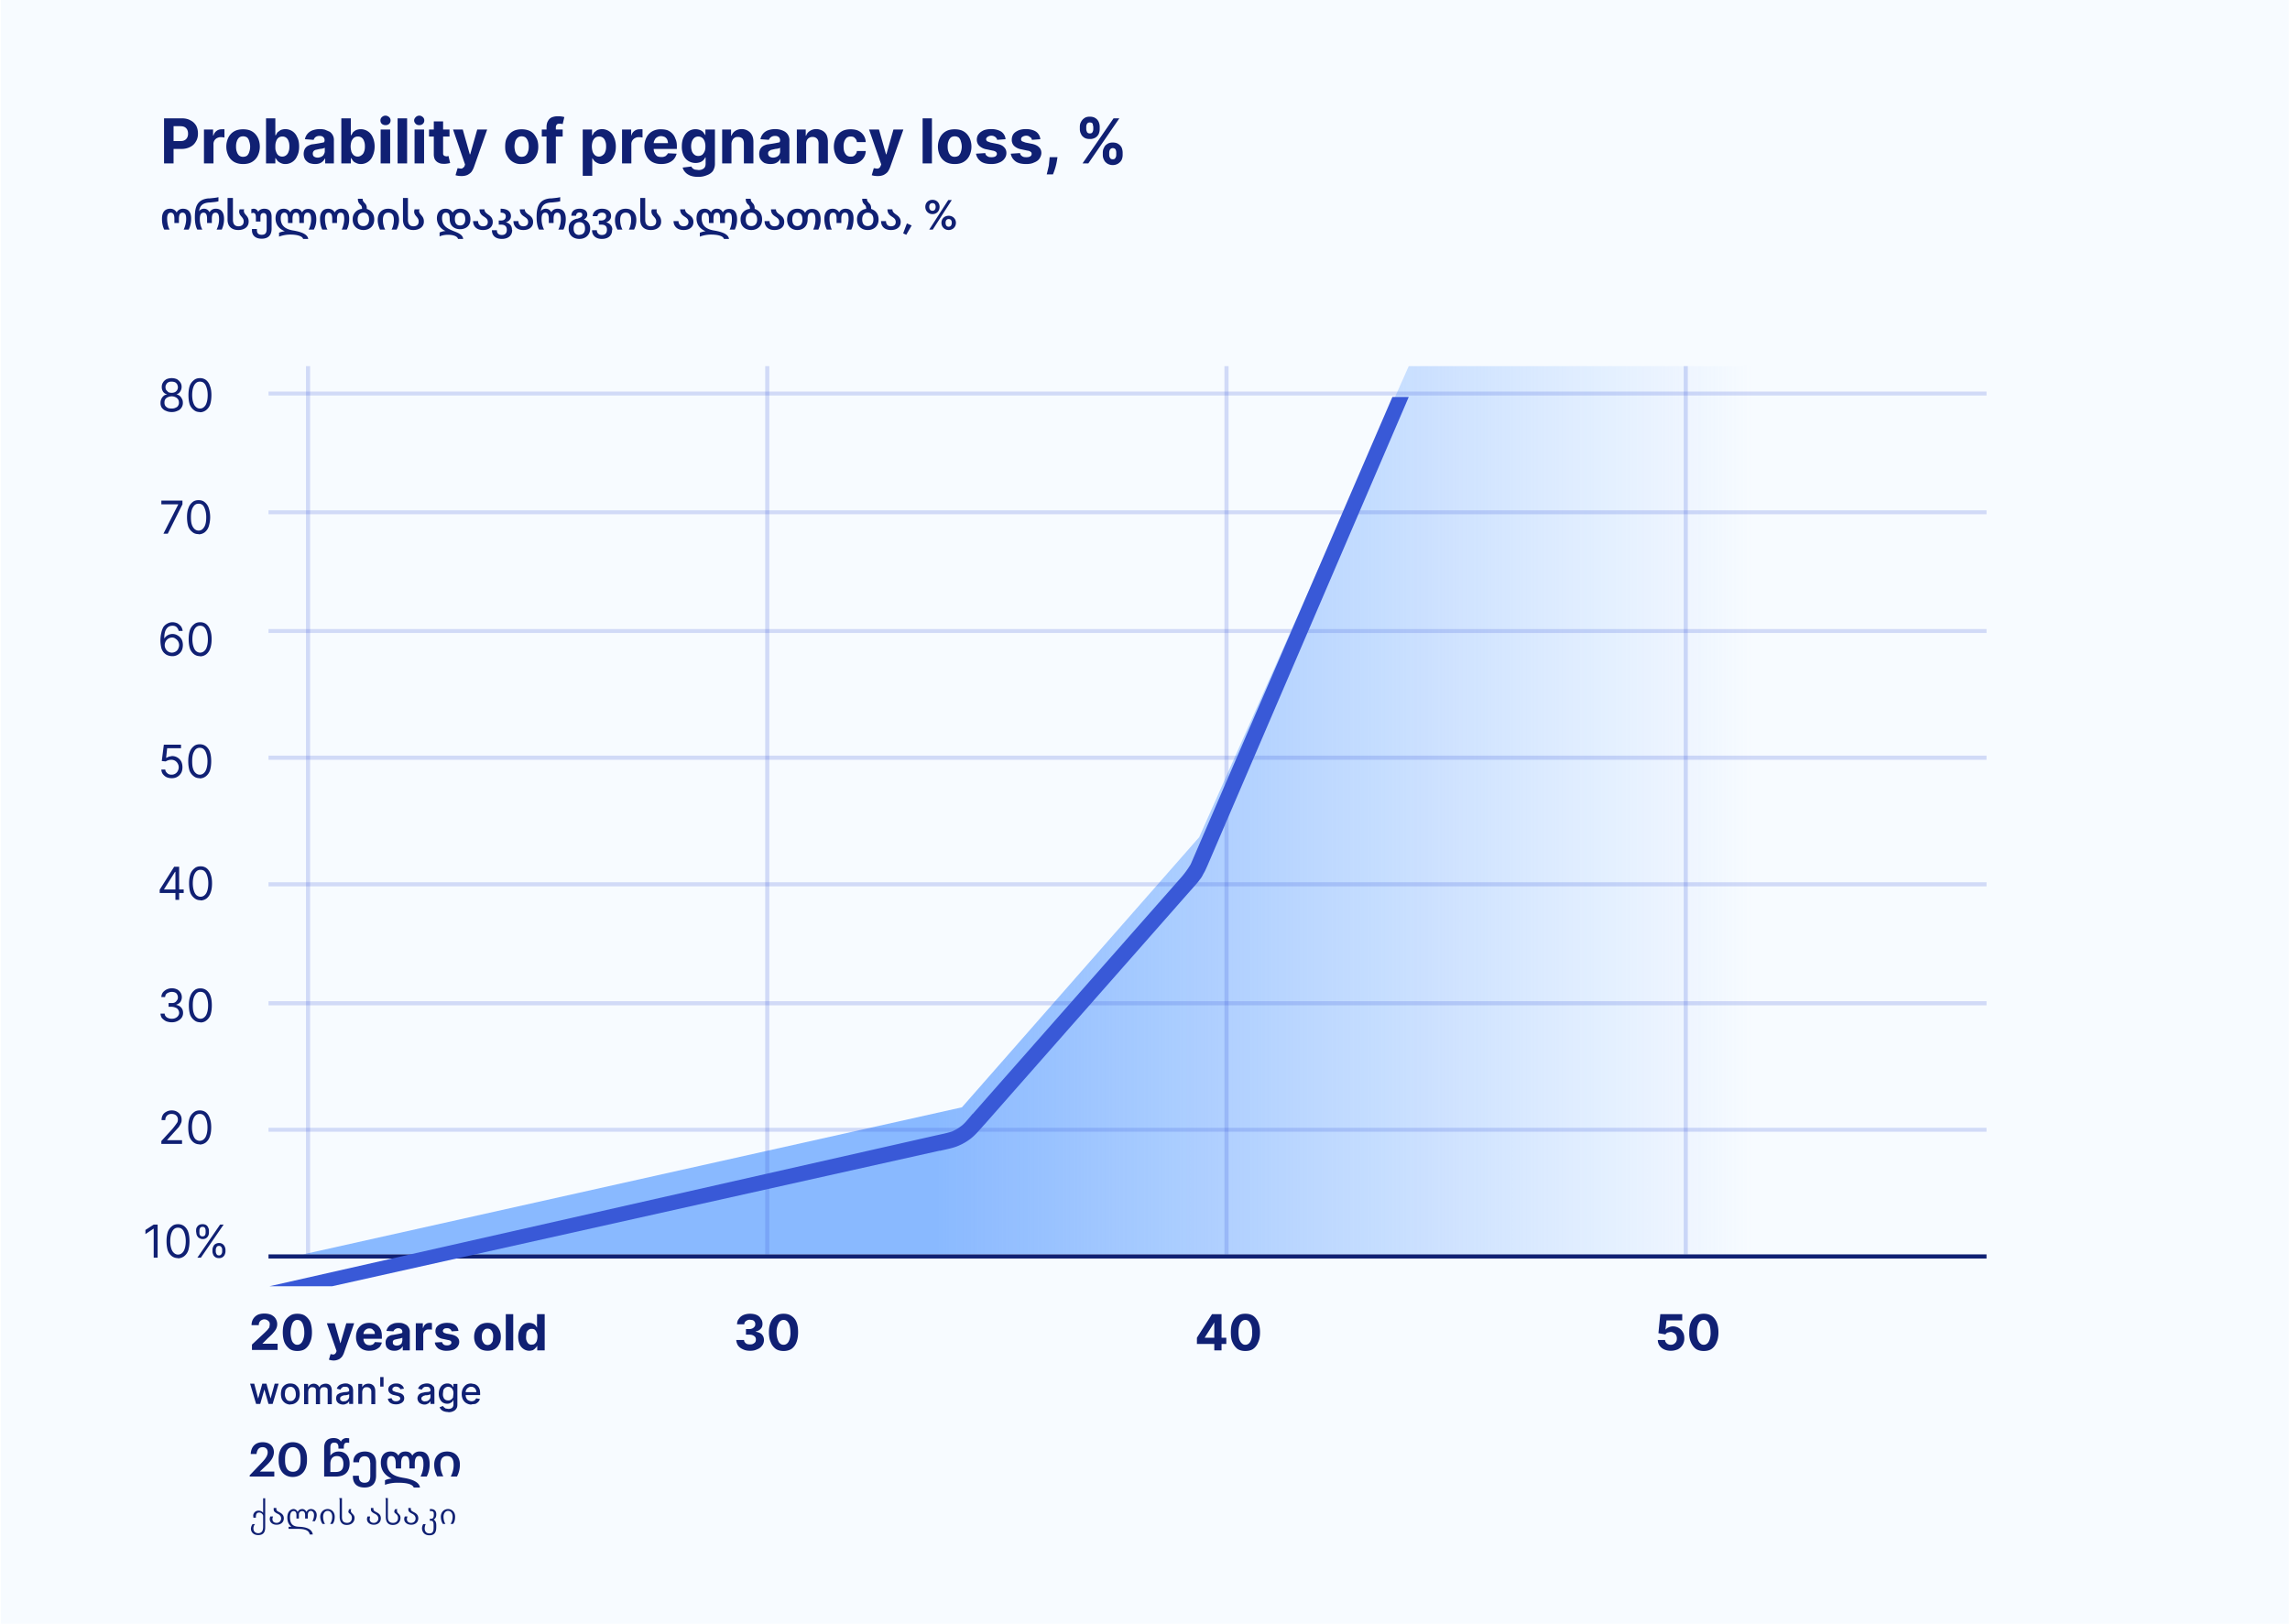 <svg width="1107" height="785" fill="none" xmlns="http://www.w3.org/2000/svg"><g clip-path="url(#a)"><path fill="#fff" d="M.4 0h1106v785H.4z"/><path d="M-35.3-72h1155.9v967H-35.3V-72Z" fill="#F7FBFF"/><path opacity=".9" d="M579.7 404.7 681 177h182.2v429.4H146.5L465 535.3l114.7-130.6Z" fill="url(#b)"/><path d="M86.5 107.8v-2c0-2 .5-3 1.7-3 1.3 0 1.8 1 1.8 2.9v.1c0 2.2-.7 4.1-1.2 5.2h2.4c.5-1 1.2-2.7 1.2-5.2v-.2c0-3-1.3-4.7-4-4.7-1.1 0-2.3.5-3 1.8-.7-1.3-2-1.8-3.1-1.8-2.6 0-4 1.7-4 4.8v.1c0 2.5.6 4.2 1.1 5.2H82c-.6-1-1.2-3-1.2-5.2v-.2c0-1.7.5-2.8 1.7-2.8 1.3 0 1.8 1 1.8 3v2h2.3ZM96.6 106v-.2c0-1.9.5-3 1.8-3 1.2 0 1.7 1 1.7 3v2h2.3v-2c0-2 .5-3 1.8-3 1.2 0 1.7 1 1.7 3v.3c0 2.1-.7 3.9-1.2 4.9h2.5c.4-1 1.1-2.6 1.1-5v-.1c0-3.2-1.3-5-4-5-1.2 0-2.3.5-3 1.7-.6-1.1-1.5-1.7-2.7-1.7-1 0-2 .5-2.4 1.3.4-2.5 1.4-4 4.8-4.3h.4c1.9-.2 3.3-.3 4.2-.6v-2c-1 .3-2.3.4-4.2.6h-.6c-5.2.5-6.6 3.7-6.6 8.9v.3c0 3 .6 4.9 1.2 5.9h2.4a11 11 0 0 1-1.2-5ZM115.8 101.2l-.2 1c0 2.3 2.2 2.7 2.2 4.8v.1c0 1.5-1 2.3-2.5 2.3-1.8 0-2.7-1.1-2.7-3.2V95.7H110v10.5c0 3.1 1.9 5 5.2 5 3 0 5-1.6 5-4v-.2c0-2.8-2.3-3.2-2.3-5 0-.3 0-.6.2-.8h-2.4ZM128.9 110.5c0 1.7-.3 3-2.4 3-1.8 0-2.3-1-2.3-2.2v-.6h-2.4v.7c0 2 1.3 4 4.7 4 3.4 0 4.8-2 4.8-4.8v-5.7c0-2.6-1.1-4-3.6-4-1.2 0-2.3.5-2.9 1.5-.5-1.1-1.3-1.5-2.3-1.5l-1 .2v2l.8-.2c1 0 1.4.7 1.4 2.1v2.1h2.2V105c0-1.3.4-2 1.5-2 1 0 1.5.7 1.5 1.9v5.6ZM146.5 115.5h2.5c-.3-2.2-3.1-3.3-6.8-4-3.6-.5-6.5-1.9-6.5-6 0-1.6.5-2.7 1.8-2.7 1.2 0 1.7 1 1.7 3v2h2.2v-2c0-2 .5-3 1.7-3s1.6 1 1.6 3v2h2.2v-2c0-2 .5-3 1.8-3 1.2 0 1.7 1.1 1.7 3.2v.2c0 2-.7 3.8-1.2 4.8h2.5c.5-1 1.2-2.5 1.2-4.8v-.2c0-3.2-1.3-5-3.9-5-1.2 0-2.3.4-3 1.7-.6-1.3-1.7-1.8-3-1.8a3 3 0 0 0-2.7 1.8c-.7-1.3-2-1.8-3.1-1.8-2.6 0-4 1.8-4 4.6 0 3 1.6 5.1 4.5 6.3-1 .1-2.1.4-2.8.7v1.9a15 15 0 0 1 5.4-1c3 0 5.7.6 6.2 2ZM162.9 107.8v-2c0-2 .5-3 1.8-3 1.2 0 1.7 1 1.7 2.9v.1c0 2.2-.7 4.1-1.2 5.2h2.4c.6-1 1.2-2.7 1.2-5.2v-.2c0-3-1.3-4.7-4-4.7-1 0-2.3.5-3 1.8-.7-1.3-2-1.8-3.1-1.8-2.5 0-4 1.7-4 4.8v.1c0 2.5.6 4.2 1.1 5.2h2.5c-.6-1-1.2-3-1.2-5.2v-.2c0-1.7.5-2.8 1.8-2.8 1.2 0 1.7 1 1.7 3v2h2.3ZM175.7 111.2c3 0 5.2-2 5.2-5v-.2c0-2.6-1.4-4.3-3.6-5v-.4c0-2.7-2-2.3-2-4.5H173c0 3.1 2 2.4 2 4.6v.3a4.8 4.8 0 0 0-4.5 5v.2c0 3 2.2 5 5.3 5Zm0-1.9c-1.9 0-2.8-1.2-2.8-3.2v-.1c0-2 1-3.2 2.8-3.2 1.8 0 2.7 1.3 2.7 3.2v.2c0 1.8-1 3.1-2.7 3.1ZM191.7 111a10 10 0 0 0 1.2-4.7v-.1c0-3.2-2-5.3-5.2-5.3s-5.1 2.2-5.1 5.3v.2c0 2.2.7 3.6 1.1 4.6h2.5a10 10 0 0 1-1.1-4.6v-.1c0-2 .7-3.5 2.6-3.5 2 0 2.7 1.5 2.7 3.5v.1c0 2-.6 3.6-1.1 4.6h2.4ZM200.4 101.2l-.2 1c0 2.3 2.2 2.7 2.2 4.8v.1c0 1.5-1 2.3-2.5 2.3-1.8 0-2.7-1.1-2.7-3.2V95.7h-2.4v10.5c0 3.1 1.8 5 5 5 3 0 5.1-1.6 5.1-4v-.2c0-2.8-2.3-3.2-2.3-5 0-.3.1-.6.3-.8h-2.5ZM211.2 105.5c0 2.6 1.5 5 4.2 6.2-1.1 0-2.2.4-2.9.7v1.9c1-.5 2.5-.8 4-.8 2.6 0 4.6.7 4.9 2h2.5c-.5-4.6-10.2-2.9-10.2-10 0-1.6.5-2.7 1.9-2.7s1.8 1 1.8 3.2c0 2.9 2 4.8 5 4.8s5-1.8 5-4.8v-.2c0-3-2-4.9-4.9-4.9-1.6 0-3 .7-3.7 1.9-.7-1.3-1.9-1.9-3.4-1.9-2.6 0-4.2 1.9-4.2 4.6Zm11.2 3.5c-1.7 0-2.5-1.2-2.5-3v-.2c0-1.8.9-3 2.6-3 1.6 0 2.4 1.2 2.4 3v.2c0 1.8-.8 3-2.5 3ZM238.2 107.3c0-3.7-4-3.4-4-6.1h-2.4c0 3.9 4 3.2 4 6.1v.1c0 .8-.4 2-2.3 2-1.8 0-2.4-1.3-2.4-2.5h-2.4c0 2.1 1.3 4.3 4.8 4.3 3.2 0 4.7-1.8 4.7-3.8v-.1ZM247.5 111.1c0-2.2-1.4-3.3-3-3.6 1.3-.4 2.5-1.4 2.5-3 0-2-1.4-3.6-5-3.6v1.9c1.7 0 2.5.6 2.5 1.8 0 1.3-.8 2-2.3 2h-1.1v2h1.2c1.7 0 2.7.8 2.7 2.5 0 1.8-1 2.5-2.4 2.5-1.2 0-2.4-.5-2.4-2.3h-2.4c0 2.8 2 4.2 4.8 4.2 2.9 0 5-1.5 5-4.3ZM257.7 107.3c0-3.7-4-3.4-4-6.1h-2.4c0 3.9 4 3.2 4 6.1v.1c0 .8-.4 2-2.3 2-1.8 0-2.4-1.3-2.4-2.5h-2.4c0 2.1 1.3 4.3 4.8 4.3 3.2 0 4.7-1.8 4.7-3.8v-.1ZM261.8 106v-.2c0-1.9.5-3 1.8-3 1.2 0 1.7 1 1.7 3v2h2.3v-2c0-2 .5-3 1.8-3 1.2 0 1.7 1 1.7 3v.3c0 2.1-.7 3.9-1.2 4.9h2.5c.4-1 1.1-2.6 1.1-5v-.1c0-3.2-1.3-5-4-5-1.2 0-2.3.5-3 1.7-.6-1.1-1.5-1.7-2.7-1.7-1 0-2 .5-2.4 1.3.4-2.5 1.4-4 4.8-4.3h.4c1.9-.2 3.3-.3 4.2-.6v-2c-1 .3-2.3.4-4.2.6h-.6c-5.2.5-6.6 3.7-6.6 8.9v.3c0 3 .6 4.9 1.2 5.9h2.4a11 11 0 0 1-1.2-5ZM278.9 105.7c-2.5.7-4 2-4 4.7v.2c0 2.9 2 4.9 5.2 4.9 3 0 5.2-2 5.2-5v-.2c0-2-1.2-3.6-3.1-4.2 1-.5 1.7-1.3 1.7-2.4 0-1.6-1.3-2.8-3.7-2.8-2.3 0-4 1.1-4 3.4h2.3c0-1.1.8-1.6 1.6-1.6.9 0 1.4.4 1.4 1.1 0 1.1-.8 1.4-2.6 2Zm1.2 7.9c-1.9 0-2.8-1.2-2.8-3v-.2c0-1.9 1-3 2.8-3 1.8 0 2.7 1.1 2.7 3v.1c0 1.9-1 3-2.7 3ZM296 111c0-2-1.5-3.2-3-3.5 1.2-.4 2.4-1.4 2.4-3v-.1c0-2-1.5-3.5-4.4-3.5-2.3 0-4.3 1.2-4.5 3.6h2.3c.2-1.2 1-1.7 2.2-1.7 1.2 0 2 .6 2 1.7v.1c0 1.2-.9 2-2.4 2h-1.1v2h1.2c1.7 0 2.7.7 2.7 2.4 0 1.9-1 2.6-2.5 2.6-1.1 0-2.3-.6-2.4-2.3h-2.3c0 2.6 1.9 4.2 4.7 4.2 3 0 5-1.5 5-4.4ZM306.5 111a10 10 0 0 0 1.1-4.7v-.1c0-3.2-2-5.3-5.1-5.3-3.2 0-5.2 2.2-5.2 5.3v.2c0 2.2.7 3.6 1.2 4.6h2.4a10 10 0 0 1-1.1-4.6v-.1c0-2 .7-3.5 2.7-3.5s2.6 1.5 2.6 3.5v.1c0 2-.6 3.6-1.1 4.6h2.5ZM315.2 101.2c-.2.2-.3.7-.3 1 0 2.3 2.3 2.7 2.3 4.8v.1c0 1.5-1 2.3-2.6 2.3-1.7 0-2.7-1.1-2.7-3.2V95.7h-2.4v10.5c0 3.1 1.8 5 5.1 5 3 0 5-1.6 5-4v-.2c0-2.8-2.2-3.2-2.2-5 0-.3 0-.6.2-.8h-2.4ZM335.2 107.3c0-3.7-4-3.4-4-6.1h-2.4c0 3.9 4 3.2 4 6.1v.1c0 .8-.5 2-2.3 2-1.8 0-2.5-1.3-2.5-2.5h-2.4c0 2.1 1.4 4.3 4.9 4.3 3.2 0 4.7-1.8 4.7-3.8v-.1ZM350 115.5h2.4c-.3-2.2-3-3.3-6.8-4-3.5-.5-6.4-1.9-6.4-6 0-1.6.4-2.7 1.7-2.7 1.3 0 1.8 1 1.8 3v2h2.2v-2c0-2 .4-3 1.7-3 1.1 0 1.5 1 1.5 3v2h2.3v-2c0-2 .4-3 1.7-3 1.3 0 1.7 1.1 1.7 3.2v.2c0 2-.6 3.8-1.1 4.8h2.5c.4-1 1.1-2.5 1.1-4.8v-.2c0-3.2-1.2-5-3.8-5-1.2 0-2.4.4-3.1 1.7-.6-1.3-1.6-1.8-2.8-1.8a3 3 0 0 0-2.9 1.8c-.7-1.3-1.9-1.8-3-1.8-2.6 0-4 1.8-4 4.6 0 3 1.6 5.1 4.4 6.3-1 .1-2 .4-2.8.7v1.9a15 15 0 0 1 5.4-1c3.1 0 5.8.6 6.2 2ZM363.2 111.2c3 0 5.2-2 5.2-5v-.2c0-2.6-1.4-4.3-3.6-5v-.4c0-2.7-1.9-2.3-1.9-4.5h-2.4c0 3.1 2 2.4 2 4.6v.3a4.8 4.8 0 0 0-4.5 5v.2c0 3 2.1 5 5.2 5Zm0-1.9c-1.8 0-2.7-1.2-2.7-3.2v-.1c0-2 1-3.2 2.7-3.2 1.8 0 2.8 1.3 2.8 3.2v.2c0 1.8-1 3.1-2.8 3.1ZM379.1 107.3c0-3.7-4-3.4-4-6.1h-2.4c0 3.9 4 3.2 4 6.1v.1c0 .8-.4 2-2.3 2-1.8 0-2.4-1.3-2.4-2.5h-2.4c0 2.1 1.3 4.3 4.8 4.3 3.2 0 4.7-1.8 4.7-3.8v-.1ZM385.4 111.2c3 0 5-2 5-5 0-2.2.4-3.4 2-3.4 1.4 0 1.8 1.4 1.8 3.3v.1c0 2.1-.6 3.8-1.1 4.8h2.5c.4-1 1.1-2.5 1.1-4.8v-.2c0-3-1.2-5-4.2-5-1.5 0-2.7.6-3.3 1.9-.7-1.3-2-2-3.7-2-3 0-5 2-5 5.1v.2c0 3 2 5 5 5Zm0-1.9c-1.6 0-2.4-1.2-2.4-3.2v-.1c0-2 .9-3.2 2.5-3.2s2.4 1.3 2.4 3.2v.2c0 1.8-.8 3.1-2.4 3.1ZM406.7 107.8v-2c0-2 .5-3 1.8-3s1.7 1 1.7 2.9v.1c0 2.2-.6 4.1-1.1 5.2h2.4c.5-1 1.1-2.7 1.1-5.2v-.2c0-3-1.2-4.7-3.9-4.7-1.1 0-2.4.5-3 1.8-.8-1.3-2-1.8-3.2-1.8-2.5 0-4 1.7-4 4.8v.1c0 2.5.7 4.2 1.2 5.2h2.4c-.5-1-1.1-3-1.1-5.2v-.2c0-1.7.4-2.8 1.7-2.8 1.3 0 1.7 1 1.7 3v2h2.3ZM419.5 111.2c3 0 5.2-2 5.2-5v-.2c0-2.6-1.4-4.3-3.6-5v-.4c0-2.7-2-2.3-2-4.5h-2.3c0 3.1 1.9 2.4 1.9 4.6v.3a4.8 4.8 0 0 0-4.4 5v.2c0 3 2.1 5 5.2 5Zm0-1.9c-1.8 0-2.7-1.2-2.7-3.2v-.1c0-2 1-3.2 2.7-3.2 1.8 0 2.7 1.3 2.7 3.2v.2c0 1.8-.9 3.1-2.7 3.1ZM435.4 107.3c0-3.7-4-3.4-4-6.1H429c0 3.9 4 3.2 4 6.1v.1c0 .8-.4 2-2.3 2-1.8 0-2.4-1.3-2.4-2.5h-2.4c0 2.1 1.3 4.3 4.8 4.3 3.2 0 4.7-1.8 4.7-3.8v-.1ZM438.1 113.5l2.6-4.5-2.3-1-1.8 4.8 1.5.7ZM450.8 103.5c2 0 3.4-1.5 3.4-3.5s-1.5-3.4-3.4-3.4c-2 0-3.5 1.4-3.5 3.4s1.5 3.5 3.4 3.5Zm-1.6 7.5h1.7l9.2-14.3h-1.7l-9.2 14.3Zm1.6-9.1c-1 0-1.6-.7-1.6-1.9s.6-1.8 1.6-1.8 1.5.7 1.5 1.8c0 1.2-.6 1.9-1.5 1.9Zm7.8 9.3c2 0 3.5-1.5 3.5-3.5s-1.6-3.4-3.5-3.4c-2 0-3.5 1.4-3.5 3.4s1.5 3.5 3.5 3.5Zm0-1.6c-1 0-1.5-.7-1.5-1.9s.6-1.8 1.5-1.8c1 0 1.5.7 1.5 1.8 0 1.2-.6 1.9-1.5 1.9Z" fill="#102073"/><path opacity=".2" fill-rule="evenodd" clip-rule="evenodd" d="M149.9 177v429.4h-2V177h2ZM371.9 177v429.4h-2V177h2ZM593.9 177v429.4h-2V177h2ZM815.9 177v429.4h-2V177h2Z" fill="#3959D7"/><path opacity=".2" fill-rule="evenodd" clip-rule="evenodd" d="M960.3 191.2H129.8v-1.9h830.5v2ZM960.3 248.6H129.8v-1.9h830.5v2ZM960.3 306H129.8v-1.9h830.5v2ZM960.3 367.3H129.8v-2h830.5v2ZM960.3 428.5H129.8v-2h830.5v2ZM960.3 486H129.8v-2h830.5v2ZM960.3 547.1H129.8v-1.9h830.5v2Z" fill="#3959D7"/><path fill-rule="evenodd" clip-rule="evenodd" d="M960.3 608.4H129.8v-2h830.5v2Z" fill="#102073"/><g filter="url(#c)"><path fill-rule="evenodd" clip-rule="evenodd" d="m681 176.6-97.2 226.3c-.8 1.8-1.3 3-2 4.1-.5 1-1 2-1.8 2.9-.7 1-1.5 2-2.9 3.5L476 528.2l-.1.1-.2.2c-2.7 3.1-4.4 5-6.4 6.6a26.8 26.8 0 0 1-6 3.5c-2.3 1-4.8 1.5-8.8 2.4h-.4l-293.5 65.5h-30.3l322.1-72.9c4.6-1 6.4-1.4 8-2 1.5-.7 2.9-1.5 4.2-2.5 1.4-1 2.6-2.4 5.6-6h.1l101-114.6a44.5 44.5 0 0 0 3.8-5.2c.5-.7.8-1.5 1.7-3.6l96.3-223.1h8Z" fill="#3959D7"/></g><path d="M79.3 79V57.2h8.6c1.6 0 3 .3 4.2 1 1.2.6 2 1.4 2.7 2.5.6 1.1.9 2.4.9 3.9 0 1.4-.3 2.7-1 3.8-.6 1.1-1.5 2-2.7 2.6-1.1.6-2.6 1-4.2 1h-5.5v-3.8H87c1 0 1.6-.1 2.2-.4a3 3 0 0 0 1.3-1.3 4 4 0 0 0 .4-2 4 4 0 0 0-.4-1.8 3 3 0 0 0-1.3-1.3c-.6-.3-1.3-.4-2.2-.4h-3.1v18h-4.6ZM98.6 79V62.6h4.4v2.9h.2a4 4 0 0 1 4-3 6.9 6.9 0 0 1 1.3 0v4a8 8 0 0 0-2-.2c-.5 0-1.1.2-1.7.5a3.2 3.2 0 0 0-1.6 3V79h-4.6ZM117.5 79.3c-1.6 0-3-.3-4.3-1a7.2 7.2 0 0 1-2.8-3c-.6-1.3-1-2.7-1-4.4 0-1.7.4-3.2 1-4.4a7.1 7.1 0 0 1 2.8-3c1.2-.7 2.7-1 4.3-1 1.7 0 3.1.3 4.3 1 1.2.7 2.1 1.7 2.8 3 .6 1.2 1 2.7 1 4.4 0 1.7-.4 3.1-1 4.4a7.2 7.2 0 0 1-2.8 3c-1.2.7-2.6 1-4.3 1Zm0-3.5c.8 0 1.4-.2 2-.6.4-.5.8-1 1-1.8a7.6 7.6 0 0 0 0-5 4 4 0 0 0-1-1.9c-.6-.4-1.2-.6-2-.6-.7 0-1.4.2-1.9.6a4 4 0 0 0-1.1 1.8c-.3.7-.4 1.6-.4 2.6 0 .9.1 1.8.4 2.5a4 4 0 0 0 1.1 1.8 3 3 0 0 0 2 .6ZM128.6 79V57.2h4.5v8.2h.2l.8-1.4 1.5-1.1a6.1 6.1 0 0 1 8 3.3c.7 1.2 1 2.8 1 4.6 0 1.9-.3 3.4-1 4.7a6.1 6.1 0 0 1-5.8 3.8c-.8 0-1.5-.2-2.1-.5-.6-.3-1.1-.6-1.5-1l-1-1.4h-.1V79h-4.5Zm4.5-8.2c0 1 0 1.8.4 2.6.2.7.6 1.3 1.1 1.7a3 3 0 0 0 1.9.6 3 3 0 0 0 1.9-.7c.5-.4.9-1 1.1-1.7.3-.7.4-1.5.4-2.5s-.1-1.8-.4-2.5c-.2-.7-.6-1.3-1.1-1.7a3 3 0 0 0-2-.6 3 3 0 0 0-1.8.6c-.5.4-.9 1-1.1 1.7-.3.7-.4 1.5-.4 2.5ZM152.3 79.3c-1 0-2-.2-2.8-.5-.8-.4-1.5-1-2-1.7-.4-.7-.7-1.6-.7-2.7 0-.9.2-1.6.5-2.3a4 4 0 0 1 1.4-1.5c.6-.3 1.2-.6 2-.8a59 59 0 0 0 5.9-1c.2-.3.3-.5.3-.9a2 2 0 0 0-.6-1.6c-.4-.4-1-.6-1.8-.6s-1.5.2-2 .6c-.4.3-.7.8-.9 1.3l-4.2-.3a5.7 5.7 0 0 1 3.7-4.3 10.5 10.5 0 0 1 6-.3l2.3 1a4.8 4.8 0 0 1 2 4.3v11h-4.2v-2.3h-.2a4.6 4.6 0 0 1-2.6 2.3c-.6.2-1.3.3-2.1.3Zm1.3-3.1c.6 0 1.2-.2 1.7-.4.5-.3 1-.6 1.2-1.1.3-.5.5-1 .5-1.5v-1.8l-.6.3a10.5 10.5 0 0 1-1.8.3 298.9 298.9 0 0 0-2.2.5c-.4.2-.7.4-.9.7-.2.3-.3.7-.3 1 0 .7.2 1.2.6 1.5.5.3 1 .5 1.8.5ZM165 79V57.2h4.6v8.2h.2l.8-1.4c.4-.4.9-.8 1.5-1.1a6.2 6.2 0 0 1 8 3.3c.6 1.2 1 2.8 1 4.6 0 1.9-.4 3.4-1 4.7a6.1 6.1 0 0 1-5.8 3.8c-.8 0-1.5-.2-2.1-.5-.7-.3-1.2-.6-1.5-1l-1-1.4h-.1V79H165Zm4.5-8.2c0 1 .2 1.8.4 2.6.3.7.7 1.3 1.2 1.7a3 3 0 0 0 1.9.6 3 3 0 0 0 1.8-.7c.6-.4 1-1 1.2-1.7.3-.7.4-1.5.4-2.5s-.1-1.8-.4-2.5c-.2-.7-.6-1.3-1.1-1.7a3 3 0 0 0-2-.6 3 3 0 0 0-1.8.6c-.5.4-.9 1-1.2 1.7-.2.7-.4 1.5-.4 2.5ZM184 79V62.6h4.6V79h-4.5Zm2.4-18.5c-.7 0-1.3-.2-1.8-.6-.5-.5-.7-1-.7-1.7 0-.6.2-1.1.7-1.6.5-.4 1-.7 1.8-.7.6 0 1.2.3 1.7.7.5.5.7 1 .7 1.6 0 .7-.2 1.2-.7 1.7-.5.4-1 .6-1.7.6ZM196.8 57.2V79h-4.6V57.2h4.6ZM200.4 79V62.6h4.6V79h-4.6Zm2.3-18.5c-.7 0-1.3-.2-1.7-.6-.5-.5-.8-1-.8-1.7 0-.6.3-1.1.8-1.6.4-.4 1-.7 1.7-.7s1.2.3 1.7.7c.5.5.7 1 .7 1.6 0 .7-.2 1.2-.7 1.7-.5.4-1 .6-1.7.6ZM217.3 62.6V66h-9.9v-3.4h9.9Zm-7.6-3.9h4.5V74c0 .4 0 .7.2 1l.5.4.9.2a3.9 3.9 0 0 0 1-.2l.8 3.4a12.9 12.9 0 0 1-2.5.4c-1 0-2 0-2.8-.4a4 4 0 0 1-2-1.6c-.4-.7-.6-1.6-.6-2.6V58.7ZM223 85.1a9 9 0 0 1-2.8-.4l1-3.4 1.5.2c.4 0 .8 0 1-.3.4-.2.7-.5.9-1l.2-.7-5.8-16.9h4.7l3.4 12h.2l3.4-12h4.8l-6.4 18.2c-.3.8-.7 1.6-1.2 2.3-.5.6-1.2 1.1-2 1.5a7 7 0 0 1-2.8.5ZM252.2 79.3a7.2 7.2 0 0 1-7-4c-.8-1.3-1-2.7-1-4.4 0-1.7.2-3.2.9-4.4a7.1 7.1 0 0 1 2.8-3c1.2-.7 2.6-1 4.3-1 1.6 0 3 .3 4.3 1 1.2.7 2 1.7 2.7 3 .7 1.2 1 2.7 1 4.4 0 1.7-.3 3.1-1 4.4a7.2 7.2 0 0 1-2.8 3c-1.1.7-2.6 1-4.2 1Zm0-3.5c.7 0 1.4-.2 1.9-.6.5-.5.9-1 1.1-1.8.3-.7.4-1.6.4-2.5 0-1-.1-1.9-.4-2.6a4 4 0 0 0-1.1-1.8c-.5-.4-1.2-.6-2-.6-.7 0-1.3.2-1.8.6a4 4 0 0 0-1.2 1.8c-.2.7-.4 1.6-.4 2.6 0 .9.2 1.8.4 2.5a4 4 0 0 0 1.2 1.8 3 3 0 0 0 1.9.6ZM272 62.6V66h-10.1v-3.4h10ZM264.2 79V61.5c0-1.2.2-2.2.7-3 .4-.8 1-1.4 1.9-1.8.8-.3 1.7-.5 2.8-.5a10.5 10.5 0 0 1 3.2.4L272 60a5.7 5.7 0 0 0-1.5-.2c-.7 0-1.1.1-1.4.5a2 2 0 0 0-.4 1.2V79h-4.5ZM281.7 85.1V62.6h4.5v2.8h.2l.8-1.4 1.5-1.1a6.1 6.1 0 0 1 8 3.3c.6 1.2 1 2.8 1 4.6 0 1.9-.3 3.4-1 4.7a6.1 6.1 0 0 1-5.8 3.8c-.8 0-1.5-.2-2.1-.5-.6-.3-1.1-.6-1.5-1l-1-1.4V85h-4.6Zm4.4-14.3c0 1 .2 1.8.4 2.6.3.7.7 1.3 1.2 1.7a3 3 0 0 0 1.9.6 3 3 0 0 0 1.8-.7c.6-.4 1-1 1.2-1.7.3-.7.4-1.5.4-2.5s-.1-1.8-.4-2.5c-.2-.7-.6-1.3-1.1-1.7a3 3 0 0 0-2-.6 3 3 0 0 0-1.8.6c-.5.4-.9 1-1.2 1.7-.2.7-.4 1.5-.4 2.5ZM300.7 79V62.6h4.4v2.9h.1a4 4 0 0 1 4-3 6.9 6.9 0 0 1 1.4 0v4a8 8 0 0 0-2-.2c-.6 0-1.2.2-1.7.5a3.2 3.2 0 0 0-1.7 3V79h-4.5ZM319.6 79.3c-1.6 0-3-.3-4.3-1a7 7 0 0 1-2.8-3c-.6-1.2-1-2.7-1-4.4 0-1.7.4-3.2 1-4.4a7.2 7.2 0 0 1 2.8-3 8 8 0 0 1 4.2-1c1 0 2 .1 3 .4a6.7 6.7 0 0 1 4 4.2c.5 1 .7 2.2.7 3.6V72h-13.9v-2.8h9.6c0-.7-.2-1.3-.4-1.8a3 3 0 0 0-1.2-1.2c-.5-.2-1.1-.4-1.8-.4s-1.3.2-1.8.5-1 .7-1.2 1.3c-.3.5-.5 1-.5 1.7V72c0 .8.2 1.5.5 2 .3.7.7 1.1 1.2 1.5.6.3 1.3.4 2 .4.5 0 1 0 1.4-.2.4-.1.8-.3 1-.6.4-.3.6-.7.8-1l4.2.2c-.3 1-.7 1.9-1.4 2.7-.6.7-1.5 1.3-2.5 1.7-1 .4-2.2.6-3.6.6ZM337.5 85.5c-1.5 0-2.7-.2-3.8-.6-1-.4-1.9-1-2.5-1.7A5 5 0 0 1 330 81l4.2-.5A2.8 2.8 0 0 0 336 82l1.7.2a4 4 0 0 0 2.4-.7c.7-.5 1-1.3 1-2.4v-3h-.2a4.3 4.3 0 0 1-2.4 2.3 6.7 6.7 0 0 1-5.6-.5c-1-.6-1.8-1.4-2.4-2.6a10 10 0 0 1-.9-4.5c0-1.9.3-3.4 1-4.7a6.5 6.5 0 0 1 2.3-2.7 6.2 6.2 0 0 1 5.6-.5c.7.3 1.2.7 1.5 1.1l1 1.4v-2.8h4.6v16.6c0 1.4-.4 2.5-1 3.5-.7.9-1.7 1.6-2.9 2-1.2.5-2.5.8-4.1.8Zm0-10.1c.8 0 1.4-.2 2-.6.4-.4.8-.9 1.1-1.6.3-.7.4-1.5.4-2.4a7 7 0 0 0-.4-2.5c-.3-.7-.6-1.3-1.2-1.7a3 3 0 0 0-1.8-.6 3 3 0 0 0-1.9.6c-.5.4-.9 1-1.2 1.7a7 7 0 0 0-.4 2.5c0 1 .2 1.7.4 2.4.3.7.7 1.2 1.2 1.6.5.4 1.1.6 1.9.6ZM353.6 69.5V79h-4.5V62.6h4.3v3h.2c.4-1 1-1.8 1.8-2.3.9-.6 2-.9 3.1-.9 1.2 0 2.2.3 3 .8a5 5 0 0 1 2 2.1c.5 1 .7 2 .7 3.3V79h-4.6v-9.6c0-1-.2-1.8-.7-2.4-.5-.5-1.3-.8-2.2-.8-.6 0-1.1.1-1.6.4-.4.3-.8.6-1 1.1a4 4 0 0 0-.5 1.8ZM372.4 79.3c-1 0-2-.2-2.8-.5-.8-.4-1.4-1-1.9-1.7s-.7-1.6-.7-2.7c0-.9.2-1.6.5-2.3a4 4 0 0 1 1.4-1.5c.5-.3 1.2-.6 2-.8a59 59 0 0 0 5.9-1c.2-.3.3-.5.3-.9a2 2 0 0 0-.6-1.6c-.5-.4-1-.6-1.8-.6s-1.5.2-2 .6c-.5.3-.8.8-1 1.3l-4.1-.3a5.7 5.7 0 0 1 3.6-4.3 10.5 10.5 0 0 1 6-.3c1 .3 1.7.6 2.3 1a4.8 4.8 0 0 1 2.1 4.3v11h-4.3v-2.3a4.6 4.6 0 0 1-2.7 2.3c-.6.2-1.4.3-2.2.3Zm1.3-3.1c.7 0 1.3-.2 1.8-.4.5-.3 1-.6 1.2-1.1.3-.5.4-1 .4-1.5v-1.8l-.5.3a10.5 10.5 0 0 1-1.8.3 298.9 298.9 0 0 0-2.2.5l-1 .7c-.2.3-.3.7-.3 1 0 .7.3 1.2.7 1.5.5.3 1 .5 1.7.5ZM389.7 69.5V79h-4.5V62.6h4.3v3h.2c.3-1 1-1.8 1.8-2.3.9-.6 1.9-.9 3.1-.9 1.1 0 2.1.3 3 .8a5 5 0 0 1 2 2.1c.4 1 .6 2 .6 3.3V79h-4.5v-9.6c0-1-.2-1.8-.8-2.4-.5-.5-1.2-.8-2.1-.8-.6 0-1.1.1-1.6.4-.5.3-.8.6-1.1 1.1a4 4 0 0 0-.4 1.8ZM411.2 79.3c-1.7 0-3.1-.3-4.3-1a7.2 7.2 0 0 1-2.8-3c-.6-1.3-1-2.8-1-4.4 0-1.7.4-3.2 1-4.4a7.2 7.2 0 0 1 2.8-3c1.2-.7 2.6-1 4.3-1 1.4 0 2.7.2 3.7.7a6.3 6.3 0 0 1 3.6 5.5h-4.3c0-.8-.4-1.5-1-2-.4-.5-1-.7-2-.7a3 3 0 0 0-1.8.5c-.5.4-.9 1-1.2 1.7a7 7 0 0 0-.4 2.6c0 1 .1 2 .4 2.7.3.7.7 1.3 1.2 1.7a3 3 0 0 0 1.9.5c.5 0 1 0 1.4-.3.4-.2.7-.5 1-1 .3-.3.5-.8.5-1.4h4.3a6.2 6.2 0 0 1-3.5 5.5c-1 .6-2.3.8-3.8.8ZM424.2 85.1a9 9 0 0 1-2.8-.4l1-3.4 1.4.2c.5 0 .8 0 1.2-.3.3-.2.5-.5.7-1l.3-.7-5.9-16.9h4.8l3.4 12h.2l3.4-12h4.8l-6.4 18.2c-.3.8-.7 1.6-1.2 2.3-.5.6-1.2 1.1-2 1.5a7 7 0 0 1-2.9.5ZM450.5 57.2V79H446V57.2h4.5ZM461.5 79.3c-1.6 0-3-.3-4.3-1a7.2 7.2 0 0 1-2.8-3c-.6-1.3-1-2.7-1-4.4 0-1.7.4-3.2 1-4.4a7.1 7.1 0 0 1 2.8-3c1.2-.7 2.7-1 4.3-1 1.7 0 3.1.3 4.3 1 1.2.7 2.1 1.7 2.8 3 .6 1.2 1 2.7 1 4.4 0 1.7-.4 3.1-1 4.4a7.2 7.2 0 0 1-2.8 3c-1.2.7-2.6 1-4.3 1Zm0-3.5c.8 0 1.4-.2 2-.6.4-.5.8-1 1-1.8a7.6 7.6 0 0 0 0-5 4 4 0 0 0-1-1.9c-.6-.4-1.2-.6-2-.6-.7 0-1.4.2-1.9.6a4 4 0 0 0-1.1 1.8c-.3.7-.4 1.6-.4 2.6 0 .9.1 1.8.4 2.5a4 4 0 0 0 1.1 1.8 3 3 0 0 0 2 .6ZM486.1 67.3l-4.1.3c0-.4-.2-.7-.5-1-.2-.3-.5-.5-.9-.7-.4-.2-.8-.3-1.4-.3-.7 0-1.2.2-1.7.5s-.8.7-.8 1.2c0 .4.2.7.5 1l1.6.6 3 .6c1.6.3 2.8.8 3.5 1.6.8.7 1.2 1.7 1.2 2.8 0 1.1-.3 2-1 2.9-.6.8-1.4 1.4-2.5 1.8-1.1.5-2.4.7-3.8.7-2.1 0-3.9-.4-5.1-1.3-1.3-1-2-2.2-2.3-3.7l4.5-.3c.1.7.4 1.2 1 1.5.5.4 1.1.5 2 .5.7 0 1.4-.1 1.9-.4.4-.3.7-.7.7-1.2 0-.4-.2-.8-.5-1-.4-.3-.9-.5-1.6-.6l-2.8-.6a6.8 6.8 0 0 1-3.6-1.7 4.1 4.1 0 0 1-1.2-3c0-1 .3-2 .9-2.7.6-.8 1.4-1.3 2.4-1.8 1-.4 2.3-.6 3.7-.6 2 0 3.7.5 4.9 1.3a5 5 0 0 1 2 3.6ZM503 67.3l-4.2.3c0-.4-.2-.7-.4-1l-1-.7c-.3-.2-.8-.3-1.3-.3-.7 0-1.3.2-1.8.5s-.7.7-.7 1.2c0 .4.1.7.5 1l1.6.6 3 .6c1.5.3 2.7.8 3.5 1.6.8.7 1.2 1.7 1.2 2.8 0 1.1-.4 2-1 2.9-.6.8-1.5 1.4-2.6 1.8-1 .5-2.3.7-3.7.7-2.2 0-4-.4-5.2-1.3-1.3-1-2-2.2-2.3-3.7l4.5-.3c.1.7.5 1.2 1 1.5.5.4 1.2.5 2 .5s1.4-.1 1.9-.4c.5-.3.7-.7.7-1.2 0-.4-.1-.8-.5-1-.3-.3-.8-.5-1.6-.6l-2.8-.6a6.8 6.8 0 0 1-3.6-1.7 4.1 4.1 0 0 1-1.1-3c0-1 .3-2 .8-2.7.6-.8 1.4-1.3 2.5-1.8 1-.4 2.2-.6 3.6-.6 2 0 3.7.5 4.9 1.3a5 5 0 0 1 2 3.6ZM511.2 76l-.2 1.2a29.2 29.2 0 0 1-2 7.1h-3a277.1 277.1 0 0 0 1-4.2l.3-2.9.1-1.2h3.8ZM533.1 75v-1.2c0-1 .2-1.7.6-2.4.3-.8.9-1.4 1.6-1.8.7-.5 1.6-.7 2.6-.7s2 .2 2.7.7c.7.4 1.2 1 1.6 1.7.3.8.5 1.6.5 2.5v1.1c0 .9-.2 1.7-.5 2.4-.4.8-1 1.3-1.7 1.8-.7.4-1.5.7-2.6.7-1 0-1.9-.3-2.6-.7-.7-.5-1.3-1-1.6-1.8-.4-.7-.6-1.5-.6-2.4Zm3.1-1.2v1.1c0 .5.1 1 .4 1.4.2.5.7.7 1.3.7.7 0 1.1-.2 1.3-.7.3-.4.4-.9.4-1.4v-1.1c0-.6-.1-1-.3-1.5-.3-.4-.7-.7-1.4-.7-.6 0-1 .3-1.3.7a3 3 0 0 0-.4 1.5ZM522 62.4v-1.1c0-1 .2-1.7.6-2.4.4-.8 1-1.4 1.6-1.8.7-.5 1.6-.7 2.6-.7s2 .2 2.7.7c.7.4 1.2 1 1.6 1.8.3.7.5 1.5.5 2.4v1.1c0 .9-.2 1.7-.5 2.4-.4.8-1 1.4-1.7 1.8a5 5 0 0 1-2.6.6c-1 0-1.9-.2-2.6-.6-.7-.5-1.3-1-1.6-1.8-.4-.7-.6-1.5-.6-2.4Zm3.1-1.1v1.1c0 .5.2 1 .4 1.5.3.4.7.6 1.3.6.7 0 1.1-.2 1.3-.6.3-.5.4-1 .4-1.5v-1.1l-.3-1.5c-.3-.4-.7-.6-1.4-.6-.6 0-1 .2-1.3.6a3 3 0 0 0-.4 1.5ZM523.3 79l15-21.8h2.8l-15 21.8h-2.8ZM121.8 652.8V650l6.2-5.8 1.3-1.3.9-1.2.2-1.3c0-.5 0-1-.3-1.4a3 3 0 0 0-2.3-1.2c-.6 0-1 .2-1.4.4-.4.2-.7.5-1 1a3 3 0 0 0-.3 1.4h-3.5c0-1.2.3-2.2.8-3 .5-.8 1.2-1.5 2.2-2 .9-.4 2-.6 3.2-.6 1.2 0 2.3.2 3.3.6.9.5 1.6 1 2.1 1.8s.8 1.7.8 2.7c0 .7-.1 1.3-.4 2-.2.6-.7 1.3-1.4 2.1-.6.8-1.6 1.7-2.8 2.8l-2.5 2.5v.1h7.3v3h-12.4ZM143.7 653.1c-1.4 0-2.7-.3-3.7-1-1-.8-1.9-1.8-2.5-3.2-.5-1.3-.8-3-.8-4.9 0-1.9.3-3.5.8-4.8a6.7 6.7 0 0 1 2.5-3c1-.8 2.3-1.1 3.7-1.1 1.5 0 2.8.3 3.8 1s1.9 1.7 2.5 3c.5 1.4.8 3 .8 5 0 1.9-.3 3.5-.9 4.8a6.8 6.8 0 0 1-2.4 3.2c-1 .7-2.3 1-3.8 1Zm0-3c1 0 1.8-.5 2.4-1.5a9 9 0 0 0 1-4.6c0-1.3-.2-2.4-.5-3.3-.2-.8-.6-1.5-1.1-2-.5-.4-1-.6-1.8-.6-1 0-1.7.5-2.3 1.5a12 12 0 0 0-.5 7.8c.2.9.6 1.6 1.1 2 .5.5 1 .7 1.7.7ZM161.3 657.7a7.2 7.2 0 0 1-2.3-.4l.8-2.7 1.1.2c.4 0 .7 0 1-.3.2-.1.4-.4.6-.8l.2-.6-4.7-13.4h3.8l2.7 9.6h.1l2.8-9.6h3.8l-5 14.5c-.3.7-.6 1.3-1 1.8-.5.5-1 1-1.6 1.2-.7.3-1.4.5-2.3.5ZM178.6 653a7 7 0 0 1-3.5-.8c-1-.6-1.7-1.3-2.2-2.3-.5-1-.8-2.3-.8-3.6 0-1.4.3-2.6.8-3.6s1.3-1.8 2.2-2.4c1-.5 2-.8 3.4-.8.8 0 1.6.1 2.4.4a5.4 5.4 0 0 1 3.3 3.3c.3.9.4 1.8.4 3v1h-11v-2.3h7.6c0-.5-.1-1-.3-1.4l-1-1c-.4-.2-.8-.3-1.4-.3-.5 0-1 .1-1.4.4-.4.2-.8.6-1 1-.3.4-.4.9-.4 1.4v2.1c0 .7.1 1.2.4 1.7.2.5.6.9 1 1.1.5.3 1 .4 1.6.4.4 0 .8 0 1-.2.4 0 .7-.3 1-.5l.5-.8 3.4.2c-.2.8-.6 1.5-1 2.1-.6.6-1.3 1-2.1 1.4-.8.3-1.8.5-2.9.5ZM190.7 653c-.8 0-1.5-.1-2.2-.4-.7-.3-1.2-.8-1.6-1.3-.3-.6-.5-1.3-.5-2.2 0-.7.1-1.3.4-1.8.3-.5.6-1 1-1.2.5-.3 1-.6 1.6-.7a46.4 46.4 0 0 0 4.7-.9c.3-.1.4-.3.4-.6 0-.6-.2-1-.5-1.3-.4-.3-.8-.5-1.5-.5-.6 0-1.1.2-1.5.5a2 2 0 0 0-.8 1l-3.4-.2a4.6 4.6 0 0 1 3-3.4c.8-.4 1.7-.5 2.8-.5.7 0 1.4 0 2 .2.7.2 1.3.5 1.8.8a3.9 3.9 0 0 1 1.7 3.4v8.9h-3.4v-1.9h-.1a3.7 3.7 0 0 1-2.2 1.8c-.4.2-1 .3-1.7.3Zm1-2.5c.6 0 1-.1 1.5-.3.4-.2.7-.5 1-.9l.3-1.2v-1.4l-.5.2a8.4 8.4 0 0 1-1.4.3 110.2 110.2 0 0 0-1.7.4c-.4.1-.6.3-.8.5-.2.2-.2.5-.2.9 0 .5.1.8.5 1.1.4.3.8.4 1.4.4ZM201 652.8v-13.1h3.4v2.2h.2c.2-.8.6-1.4 1.2-1.8.5-.4 1.2-.6 2-.6a5.4 5.4 0 0 1 1 .1v3.2l-.6-.1h-.9c-.5 0-1 0-1.4.3a2.6 2.6 0 0 0-1.3 2.3v7.5h-3.7ZM221.6 643.4l-3.3.2c0-.3-.2-.5-.4-.8a2 2 0 0 0-.7-.5c-.3-.2-.7-.2-1-.2-.6 0-1.1 0-1.5.3-.4.3-.6.6-.6 1 0 .3.1.5.4.8.2.2.7.3 1.3.5l2.3.4c1.3.3 2.3.7 2.9 1.3a3 3 0 0 1 1 2.3c0 .9-.3 1.6-.8 2.3a5 5 0 0 1-2 1.5c-1 .3-2 .5-3.1.5a7 7 0 0 1-4.1-1c-1-.8-1.7-1.8-1.8-3l3.5-.2c.1.5.4.9.8 1.2.4.3 1 .4 1.6.4.6 0 1.2-.1 1.5-.4.4-.2.6-.5.6-1a1 1 0 0 0-.4-.8 3 3 0 0 0-1.2-.4l-2.3-.5a5.4 5.4 0 0 1-2.9-1.3c-.6-.7-.9-1.5-.9-2.4 0-.9.2-1.6.7-2.2.5-.6 1.1-1 2-1.4a8 8 0 0 1 2.9-.5c1.6 0 3 .3 3.9 1a4 4 0 0 1 1.6 2.9ZM235.7 653c-1.3 0-2.5-.3-3.4-.8-1-.6-1.7-1.4-2.3-2.4-.5-1-.8-2.2-.8-3.5 0-1.4.3-2.6.8-3.6.6-1 1.3-1.8 2.3-2.4 1-.5 2-.8 3.4-.8 1.3 0 2.5.3 3.4.8 1 .6 1.7 1.4 2.2 2.4.6 1 .8 2.2.8 3.6 0 1.3-.2 2.5-.8 3.5-.5 1-1.2 1.8-2.2 2.4-1 .5-2 .8-3.4.8Zm0-2.8c.6 0 1.1-.2 1.5-.5.4-.4.7-.8 1-1.4l.2-2c0-.8 0-1.5-.3-2.1-.2-.6-.5-1-.9-1.4-.4-.4-.9-.5-1.5-.5s-1.1.1-1.5.5c-.4.3-.7.8-1 1.4-.2.6-.3 1.3-.3 2 0 .8.1 1.5.3 2 .3.7.6 1.1 1 1.5.4.3.9.5 1.5.5ZM248.1 635.3v17.5h-3.6v-17.5h3.6ZM255.9 653a5 5 0 0 1-2.7-.8 5.3 5.3 0 0 1-2-2.3c-.4-1-.7-2.2-.7-3.7s.3-2.7.8-3.7 1.1-1.8 1.9-2.3a5 5 0 0 1 4.5-.3c.5.2.9.5 1.2.9l.7 1v-6.5h3.7v17.5h-3.6v-2.1h-.1c-.2.3-.4.7-.8 1-.3.4-.7.7-1.2 1-.4.1-1 .3-1.7.3Zm1.1-3c.6 0 1 0 1.5-.4a3 3 0 0 0 1-1.4c.1-.5.3-1.2.3-2s-.1-1.5-.4-2a3 3 0 0 0-.9-1.4c-.4-.3-1-.4-1.5-.4-.6 0-1 .1-1.5.5a3 3 0 0 0-1 1.3l-.2 2c0 .8 0 1.4.3 2 .2.6.5 1 .9 1.4.4.3 1 .5 1.5.5ZM123.8 678.7l-2.9-9.8h2l1.9 7.2 2-7.2h2l2 7.2 2-7.2h1.9l-2.9 9.8h-2l-2-7-2 7h-2ZM140.3 679c-.9 0-1.7-.3-2.4-.7-.6-.4-1.2-1-1.6-1.8-.3-.7-.5-1.6-.5-2.6s.2-2 .5-2.7a4.3 4.3 0 0 1 4-2.4c1 0 1.8.2 2.5.6.6.5 1.2 1 1.6 1.8.3.8.5 1.7.5 2.7 0 1-.2 1.9-.5 2.6a4.3 4.3 0 0 1-4 2.4Zm0-1.7c.7 0 1.1-.1 1.5-.4.4-.3.7-.8 1-1.3a5 5 0 0 0 .2-1.7 5 5 0 0 0-.3-1.7c-.2-.6-.5-1-.9-1.3-.4-.3-.8-.5-1.4-.5-.6 0-1.1.2-1.5.5-.4.3-.7.7-1 1.3l-.2 1.7c0 .6.1 1.2.3 1.7.2.5.5 1 .9 1.3.4.3.9.4 1.5.4ZM147 678.7V669h1.9v1.6h.1c.2-.5.6-1 1-1.2a3 3 0 0 1 1.7-.5c.6 0 1.2.2 1.6.5.5.3.8.7 1 1.2h.1c.3-.5.6-1 1.1-1.2.6-.3 1.2-.5 1.9-.5a3 3 0 0 1 2.2.8c.5.6.8 1.4.8 2.6v6.5h-2v-6.4c0-.6 0-1.1-.4-1.4a2 2 0 0 0-1.3-.4c-.7 0-1.2.1-1.5.5a2 2 0 0 0-.5 1.5v6.2h-2v-6.5c0-.5 0-1-.4-1.3-.4-.3-.8-.4-1.3-.4-.4 0-.7 0-1 .2l-.8.8-.2 1.2v6h-2ZM165.8 679a4 4 0 0 1-1.7-.4c-.5-.2-.9-.6-1.2-1a3 3 0 0 1-.4-1.6c0-.6.1-1 .3-1.4.2-.4.5-.6.9-.8.4-.3.8-.4 1.2-.5l1.4-.3 1.4-.1.8-.2c.2-.2.3-.3.3-.5 0-.7-.2-1-.5-1.4-.3-.3-.8-.4-1.4-.4-.7 0-1.2 0-1.5.4-.4.3-.7.6-.8 1l-1.8-.5a3.5 3.5 0 0 1 2.4-2.2 5.5 5.5 0 0 1 3-.2l1.1.5c.4.3.8.6 1 1 .2.5.4 1.1.4 1.8v6.5h-1.9v-1.3l-.6.7a3 3 0 0 1-1 .6c-.4.2-.8.3-1.4.3Zm.4-1.6c.6 0 1 0 1.4-.3a2.2 2.2 0 0 0 1.2-1.9V674l-.4.2a6.4 6.4 0 0 1-1.4.3h-.6l-1 .3-.8.5-.2.8c0 .5.2.8.5 1 .4.3.8.4 1.3.4ZM175.1 673v5.7h-1.9V669h1.9v1.6c.3-.5.7-1 1.1-1.2.5-.3 1.1-.5 1.9-.5.6 0 1.2.1 1.7.4.5.3 1 .7 1.2 1.3.3.5.4 1.2.4 2v6.2h-1.9v-6c0-.7-.2-1.2-.6-1.6a2 2 0 0 0-1.5-.6c-.4 0-.8 0-1.2.2a2 2 0 0 0-.8.9c-.2.4-.3.8-.3 1.3ZM185.4 665.7v4.6h-1.6v-4.6h1.6ZM195.3 671.3l-1.8.3a2 2 0 0 0-.3-.6l-.7-.5-1-.2c-.5 0-1 .1-1.3.4-.4.2-.5.5-.5 1 0 .2 0 .5.3.7l1.2.5 1.6.4c.9.2 1.5.5 2 1 .4.4.6 1 .6 1.6 0 .6-.1 1.1-.5 1.6-.3.4-.8.8-1.4 1-.6.3-1.3.4-2 .4-1.2 0-2-.2-2.8-.7a3 3 0 0 1-1.2-2l1.8-.3c.1.5.4.9.7 1.1.4.3.8.4 1.4.4.6 0 1.1-.1 1.5-.4.4-.2.6-.6.6-1a1 1 0 0 0-.4-.7c-.2-.2-.5-.4-1-.5l-1.7-.4a4 4 0 0 1-2-1c-.4-.4-.7-1-.7-1.7 0-.6.2-1 .5-1.5.4-.4.8-.8 1.4-1 .5-.3 1.2-.4 2-.4 1 0 1.8.2 2.4.7.7.4 1 1 1.3 1.8ZM205.2 679a4 4 0 0 1-1.7-.4c-.5-.2-1-.6-1.2-1a3 3 0 0 1-.5-1.6c0-.6.2-1 .4-1.4.2-.4.5-.6.8-.8.4-.3.8-.4 1.2-.5l1.4-.3 1.4-.1.8-.2c.2-.2.3-.3.3-.5 0-.7-.2-1-.5-1.4-.3-.3-.8-.4-1.4-.4-.6 0-1.1 0-1.5.4-.4.3-.6.6-.8 1l-1.8-.5a3.5 3.5 0 0 1 2.4-2.2 5.6 5.6 0 0 1 3-.2l1.2.5 1 1c.2.5.3 1.1.3 1.8v6.5h-1.9v-1.3l-.6.7a3 3 0 0 1-1 .6c-.3.2-.8.3-1.3.3Zm.4-1.6c.5 0 1 0 1.3-.3a2.2 2.2 0 0 0 1.2-1.9V674l-.4.2a6.3 6.3 0 0 1-1.4.3h-.6l-1 .3-.7.5c-.2.2-.3.5-.3.8 0 .5.2.8.5 1 .4.3.8.4 1.4.4ZM216.7 682.6a6 6 0 0 1-2-.3 3.4 3.4 0 0 1-2.2-2l1.6-.6.5.6.8.6 1.3.2a3 3 0 0 0 1.8-.5c.5-.4.7-1 .7-1.7v-2h-.1l-.5.8-1 .6c-.3.2-.8.3-1.4.3a4 4 0 0 1-2-.5c-.7-.4-1.2-1-1.5-1.7-.4-.7-.6-1.6-.6-2.6s.2-2 .6-2.7a3.8 3.8 0 0 1 3.6-2.3 3 3 0 0 1 1.4.3c.4.2.7.4.9.7l.5.7h.1V669h1.9v10c0 1-.2 1.6-.6 2.1-.4.6-1 1-1.6 1.2-.6.3-1.4.4-2.2.4Zm0-5.6c.5 0 1-.1 1.3-.4.4-.2.7-.6 1-1l.2-1.8c0-.7 0-1.3-.3-1.8-.2-.5-.5-.9-.8-1.1-.4-.3-.9-.5-1.4-.5-.6 0-1.1.2-1.5.5-.4.3-.7.7-.9 1.2l-.2 1.7c0 .6 0 1.2.3 1.7.1.5.4.8.8 1.1.4.3.9.4 1.5.4ZM227.9 679c-1 0-1.8-.3-2.5-.7-.7-.4-1.2-1-1.6-1.7a6 6 0 0 1-.6-2.7c0-1 .2-1.9.6-2.7.4-.7.9-1.3 1.6-1.8.7-.4 1.4-.6 2.4-.6l1.6.3a3.9 3.9 0 0 1 2.4 2.4c.2.6.3 1.3.3 2.2v.7h-7.8V673h6c0-.5-.2-1-.4-1.4a2.3 2.3 0 0 0-2.1-1.2c-.6 0-1 .1-1.4.4-.4.2-.7.6-1 1a3 3 0 0 0-.3 1.4v1c0 .7.1 1.3.4 1.8.2.4.5.8 1 1 .4.2.9.4 1.4.4.4 0 .7 0 1-.2.3 0 .6-.2.8-.5l.5-.7 1.8.3c-.2.5-.4 1-.8 1.4-.4.4-.8.7-1.4 1l-1.9.2ZM120.7 713.8h11.9v-2.4h-7l3.7-3.5c1.9-1.9 3.1-3.7 3.1-5.9 0-2.8-2-4.8-5.4-4.8-3.4 0-5.6 2-5.8 5.7h2.8c.3-2.3 1.3-3.3 3-3.3 1.5 0 2.4 1 2.4 2.5s-1 3-2.5 4.6l-6.2 6.5v.5ZM141.5 714c4.3 0 6.9-3.2 6.9-8v-.9c0-4.9-2.7-7.9-6.9-7.9-4 0-6.8 3-6.8 8v.8c0 5 2.7 8 6.8 8Zm.1-2.5c-2.4 0-3.8-1.8-3.8-5.5v-.8c0-3.6 1.3-5.6 3.8-5.6 2.4 0 3.7 2.1 3.7 5.6v.8c0 3.6-1.2 5.5-3.7 5.5ZM162.4 713.8c4.4 0 6.6-2.4 6.6-6.2v-.2c0-3.4-2-5.7-5.3-5.7-2 0-3.2.9-4 2v-4c0-1.5.5-2.3 1.9-2.3s2 .8 2 2.2v.7h2.6v-.6c0-1.6.4-2.3 1.6-2.3l1 .1v-2.2l-1.2-.1a3 3 0 0 0-2.8 1.7c-.7-1.2-2-1.7-3.5-1.7-3.2 0-4.6 1.8-4.6 4.8v13.8h5.7Zm0-2.2h-2.7v-3.9c0-2.3 1-3.8 3.2-3.8 2 0 3.1 1.4 3.1 3.7v.1c0 2.4-.9 3.9-3.7 3.9ZM179 707v6.4c0 2-.5 3.4-2.8 3.4-2 0-2.7-1.3-2.7-2.9v-.5h-2.9v.5c0 2.8 1.5 5.2 5.6 5.2 4 0 5.6-2.3 5.6-5.8v-6.2c0-3.9-2.5-5.4-5.4-5.4-2.6 0-5.6 1.3-5.6 5v.2h2.8c0-2.2 1.3-2.9 2.7-2.9 1.6 0 2.6 1 2.6 3ZM200 719.1h3c-.3-2.6-3.7-4-8.1-4.7-4.3-.7-7.8-2.3-7.8-7.2 0-2 .6-3.3 2-3.3 1.6 0 2.2 1.3 2.2 3.7v2.3h2.6v-2.3c0-2.5.6-3.7 2-3.7 1.5 0 2 1.2 2 3.7v2.3h2.6v-2.3c0-2.4.6-3.7 2.1-3.7s2.1 1.4 2.1 3.9v.2c0 2.5-.8 4.6-1.4 5.8h3c.6-1.2 1.4-3.1 1.4-5.9v-.1c0-3.9-1.5-6.1-4.6-6.1a4 4 0 0 0-3.8 2c-.6-1.5-1.9-2-3.3-2-1.5 0-2.7.5-3.4 2-.9-1.5-2.3-2-3.8-2-3 0-4.7 2.1-4.7 5.4 0 3.7 2 6.2 5.3 7.7-1.1 0-2.5.4-3.3.8v2.2a18 18 0 0 1 6.5-1c3.7 0 6.8.6 7.4 2.3ZM220.9 713.8a12 12 0 0 0 1.4-5.7v-.2c0-3.7-2.3-6.2-6.2-6.2-3.8 0-6.2 2.5-6.2 6.3v.2c0 2.6.9 4.4 1.4 5.5h3a12 12 0 0 1-1.4-5.4v-.2c0-2.5.8-4.2 3.2-4.2 2.4 0 3.2 1.8 3.2 4.2v.2c0 2.3-.8 4.3-1.4 5.5h3ZM128.2 724.3h-1v7a2.8 2.8 0 0 0-2.3-1 2.5 2.5 0 0 0-2.5 2.4l.1 1h1.2v-.4c0-1.8.8-2.1 1.6-2.1 1.1 0 1.9 1 1.9 1.6v5.4c0 1-.2 3-2.4 3-1 0-2.3-.6-2.3-2.3 0-.7.2-1.5.8-2.1h-1.2a4 4 0 0 0-.8 2.2c0 1.7 1.3 3.1 3.5 3.1 3.3 0 3.4-2.5 3.4-4v-13.8ZM132.3 729v.7c0 .7.2 1.2 1.7 2 .7.3 1.9.9 1.9 2.4 0 1-.8 2.1-2.2 2.1-1 0-2-.5-2-1.8 0-.6.2-1 .3-1.3h-1.3a3 3 0 0 0-.3 1.3c0 1.5 1.3 2.7 3.3 2.7 1.9 0 3.5-1.1 3.5-3.1 0-1.8-1.3-2.5-2.2-3-1.2-.6-1.4-.8-1.4-1.6v-.4h-1.3ZM139.5 739.1h4.6c3 0 5.3.6 5.6 2.7h1.5c-.4-3-4-3.6-6.2-3.7-2-.1-4.8-.2-4.8-4.5 0-2.7 1-3.1 1.8-3.1.5 0 1.3.3 1.3 1.8v1.8h1.2v-2c0-1.1.8-1.6 1.5-1.6.6 0 1.5.2 1.5 1.9v1.7h1.3v-1.7c0-1.8 1-2 1.5-2 .7 0 1.5.7 1.5 2 0 .9-.2 2-.8 3h1.2c.5-.8.9-1.9.9-3 0-1.9-1.5-2.9-2.7-2.9-.8 0-1.7.3-2.2 1.4-.6-1-1.4-1.4-2-1.4-.7 0-1.7.2-2.3 1.4-.5-1-1.3-1.4-2-1.4-1 0-3 .9-3 4.1 0 2.5 1 3.7 2 4.5h-1.4v1ZM157.2 736.8c-.4-.5-1-1.7-1-3.6 0-1.7.9-2.8 2.2-2.8 1.3 0 2.2 1.1 2.2 2.8 0 2-.7 3-1 3.5h1.2c.8-1 1-2.3 1-3.5 0-2.5-1.8-3.7-3.4-3.7-2 0-3.6 1.6-3.6 3.7 0 1.1.4 2.5 1.1 3.5h1.3ZM168.7 729.6l-.3 1.2c0 1 1.7 1 1.7 3 0 1.6-1 2.4-2.3 2.4-2.5 0-2.5-2-2.5-3v-9H164l.2.8v8.2c0 1.1.2 4 3.4 4 2.6 0 3.8-1.7 3.8-3.4 0-.9-.4-1.4-1-2-.5-.5-.8-.8-.8-1.6l.2-.7-1 .1ZM179.3 729v.7c0 .7.2 1.2 1.7 2 .6.3 1.9.9 1.9 2.4 0 1-.8 2.1-2.2 2.1-1 0-2-.5-2-1.8l.2-1.3h-1.2a3 3 0 0 0-.3 1.3c0 1.5 1.3 2.7 3.3 2.7 1.8 0 3.4-1.1 3.4-3.1 0-1.8-1.2-2.5-2.2-3-1.1-.6-1.4-.8-1.4-1.6v-.4h-1.2ZM191 729.6c-.3.4-.4.9-.4 1.2 0 1 1.8 1 1.8 3 0 1.6-1 2.4-2.4 2.4-2.5 0-2.5-2-2.5-3v-9h-1.2l.2.8v8.2c0 1.1.1 4 3.4 4 2.5 0 3.7-1.7 3.7-3.4 0-.9-.3-1.4-.9-2-.5-.5-.8-.8-.8-1.6 0-.2 0-.4.2-.7l-1.1.1ZM197.4 729v.7c0 .7.1 1.2 1.7 2 .6.3 1.8.9 1.8 2.4 0 1-.7 2.1-2.2 2.1-.9 0-2-.5-2-1.8 0-.6.2-1 .3-1.3h-1.3a3 3 0 0 0-.3 1.3c0 1.5 1.4 2.7 3.4 2.7 1.8 0 3.4-1.1 3.4-3.1 0-1.8-1.2-2.5-2.2-3-1.1-.6-1.4-.8-1.4-1.6v-.4h-1.2ZM207.8 730.5h.6c1.4 0 1.3 1.1 1.3 1.7 0 .6 0 2-1.2 2h-.7v1h.7c1.2 0 1.1 1.8 1.1 2.3 0 1.8.2 3.8-2 3.8-1.5 0-2.3-1-2.3-2.4 0-.8.2-1.5.5-2.1h-1.2a4 4 0 0 0-.6 2c0 1.6 1 3.4 3.6 3.4 3.3 0 3.3-2.7 3.3-4.5 0-1 0-2.4-1.3-3.1 1.2-.6 1.3-1.8 1.3-2.5 0-.6 0-2.4-2.4-2.6h-.7v1ZM215.4 736.8c-.4-.5-1-1.7-1-3.6 0-1.7 1-2.8 2.2-2.8 1.3 0 2.2 1.1 2.2 2.8 0 2-.7 3-1 3.5h1.2c.8-1 1-2.3 1-3.5 0-2.5-1.8-3.7-3.4-3.7-2 0-3.5 1.6-3.5 3.7 0 1.1.3 2.5 1 3.5h1.3ZM362.6 653c-1.3 0-2.4-.2-3.4-.7-1-.4-1.8-1-2.4-1.8-.5-.8-.8-1.7-.9-2.7h3.8c0 .4.1.8.4 1.1.2.4.6.6 1 .8.4.2 1 .2 1.5.2s1 0 1.5-.3c.4-.2.7-.4 1-.8.2-.3.3-.7.3-1.2a2 2 0 0 0-.3-1.2c-.3-.4-.7-.7-1.2-.9-.4-.2-1-.3-1.7-.3h-1.6v-2.7h1.6c.6 0 1-.1 1.5-.3.4-.2.8-.5 1-.8.3-.3.4-.7.4-1.2a2 2 0 0 0-1.2-2l-1.3-.2c-.5 0-1 0-1.4.3-.4.1-.7.4-1 .7a2 2 0 0 0-.4 1.2h-3.5c0-1 .3-2 .9-2.7.5-.8 1.3-1.4 2.2-1.8 1-.4 2-.6 3.2-.6 1.2 0 2.3.2 3.2.6.9.4 1.6 1 2 1.8.6.7.8 1.6.8 2.5 0 1-.3 1.8-.9 2.4-.6.7-1.4 1-2.4 1.3v.1c1.3.2 2.3.6 3 1.3.7.8 1 1.7 1 2.7 0 1-.3 2-.9 2.7-.6.8-1.3 1.4-2.4 1.8-1 .5-2.1.7-3.4.7ZM378.8 653.1c-1.5 0-2.7-.3-3.8-1-1-.8-1.9-1.8-2.4-3.2-.6-1.3-.9-3-.9-4.9 0-1.9.3-3.5.9-4.8a6.7 6.7 0 0 1 2.4-3c1-.8 2.3-1.1 3.8-1.1 1.4 0 2.7.3 3.7 1 1.1.7 2 1.7 2.5 3 .6 1.4.8 3 .8 5 0 1.9-.3 3.5-.8 4.8a6.8 6.8 0 0 1-2.4 3.2c-1.1.7-2.4 1-3.8 1Zm0-3c1 0 1.8-.5 2.4-1.5a9 9 0 0 0 .9-4.6c0-1.3-.2-2.4-.4-3.3-.3-.8-.7-1.5-1.2-2-.5-.4-1-.6-1.7-.6-1 0-1.8.5-2.4 1.5a9 9 0 0 0-1 4.4c0 1.4.2 2.5.5 3.4.3.9.6 1.6 1.1 2 .5.5 1.1.7 1.8.7ZM76.2 592v16h-1.9v-14h-.1l-3.9 2.6v-2l4-2.6h2ZM86 608.2c-1.1 0-2.1-.3-3-1a6 6 0 0 1-1.9-2.7c-.4-1.3-.6-2.8-.6-4.5 0-1.7.2-3.2.6-4.4a6 6 0 0 1 2-2.8c.8-.7 1.8-1 3-1 1.1 0 2.1.3 3 1a6 6 0 0 1 1.9 2.8c.4 1.2.6 2.7.6 4.4 0 1.7-.2 3.2-.6 4.5a6 6 0 0 1-2 2.8c-.8.6-1.8 1-3 1Zm0-1.7c1.2 0 2.1-.6 2.8-1.7.6-1.1 1-2.7 1-4.8 0-1.4-.2-2.6-.5-3.5-.3-1-.7-1.8-1.3-2.3-.5-.5-1.2-.7-2-.7-1.1 0-2 .5-2.7 1.7-.6 1.1-1 2.7-1 4.8 0 1.4.2 2.6.5 3.5.3 1 .7 1.7 1.3 2.2.5.5 1.2.8 2 .8ZM102.7 605v-.8c0-.6.2-1.2.4-1.6.2-.5.6-1 1-1.2.5-.3 1.1-.5 1.8-.5a3 3 0 0 1 1.7.5c.4.3.8.7 1 1.2.2.4.4 1 .4 1.6v.8c0 .6-.2 1.1-.4 1.6a2.8 2.8 0 0 1-2.7 1.6c-.7 0-1.3-.1-1.7-.4-.5-.3-.9-.7-1.1-1.2-.2-.5-.4-1-.4-1.6Zm1.6-.8v.8c0 .5.2 1 .4 1.3.2.4.6.6 1.2.6.5 0 .9-.2 1.1-.6.3-.4.4-.8.4-1.3v-.8c0-.5-.1-1-.4-1.3-.2-.4-.6-.6-1.1-.6-.6 0-1 .2-1.2.6-.2.3-.4.8-.4 1.3Zm-9.5-8.4v-.8c0-.6 0-1.1.3-1.6s.6-.9 1.1-1.2c.5-.3 1-.4 1.7-.4a3 3 0 0 1 1.7.4c.5.3.8.7 1 1.2.3.5.4 1 .4 1.6v.8c0 .6-.1 1.2-.4 1.7A2.8 2.8 0 0 1 98 599c-.7 0-1.2-.2-1.7-.5s-.8-.7-1-1.1c-.3-.5-.4-1-.4-1.7Zm1.6-.8v.8c0 .5 0 1 .3 1.3.2.4.6.6 1.2.6.5 0 1-.2 1.2-.6.2-.3.3-.8.3-1.3v-.8c0-.5-.1-1-.3-1.3-.2-.4-.6-.6-1.2-.6-.5 0-1 .2-1.2.6-.2.4-.3.8-.3 1.3Zm-1 13 11-16h1.7l-11 16h-1.7ZM78 553v-1.4l5.3-5.8a36.7 36.7 0 0 0 2.4-3.2c.2-.4.3-.9.3-1.4a2.6 2.6 0 0 0-1.5-2.4c-.5-.2-1-.3-1.6-.3-.6 0-1.1.1-1.6.4-.4.2-.8.6-1 1-.3.5-.4 1-.4 1.6h-1.8c0-1 .2-1.8.6-2.5.4-.7 1-1.2 1.8-1.6.7-.4 1.6-.6 2.5-.6 1 0 1.8.2 2.5.6.7.4 1.3.9 1.7 1.6.4.6.6 1.4.6 2.2 0 .6 0 1.2-.3 1.7-.2.6-.6 1.2-1.1 2l-2.2 2.4-3.5 3.9H88v1.8H78ZM96.5 553.2c-1.1 0-2.1-.3-3-1a6 6 0 0 1-1.9-2.7c-.4-1.3-.6-2.8-.6-4.5 0-1.7.2-3.2.6-4.4a6 6 0 0 1 2-2.8c.8-.7 1.8-1 3-1 1.1 0 2.1.3 3 1a6 6 0 0 1 1.8 2.8c.5 1.2.7 2.7.7 4.4 0 1.7-.2 3.2-.7 4.5a6 6 0 0 1-1.9 2.8c-.8.6-1.8 1-3 1Zm0-1.7c1.2 0 2.1-.6 2.8-1.7.6-1.1 1-2.7 1-4.8 0-1.4-.2-2.6-.5-3.5-.3-1-.7-1.8-1.3-2.3-.5-.5-1.2-.7-2-.7-1.1 0-2 .5-2.7 1.7-.6 1.1-1 2.7-1 4.8 0 1.4.2 2.6.5 3.5.3 1 .7 1.7 1.2 2.2.6.5 1.3.8 2 .8ZM83 494.2c-1 0-1.9-.2-2.7-.5-.8-.4-1.4-.9-2-1.5a4 4 0 0 1-.7-2.2h2c0 .5.2 1 .5 1.3.3.4.7.7 1.3.9.5.2 1 .3 1.6.3.7 0 1.3-.1 1.9-.4a3 3 0 0 0 1.2-1c.3-.4.5-.9.5-1.4 0-.6-.2-1.2-.5-1.6-.3-.5-.7-.8-1.3-1a5 5 0 0 0-2-.4h-1.3v-1.8h1.3c.6 0 1.2 0 1.7-.3.4-.2.8-.6 1-1 .4-.4.5-.9.5-1.4 0-.6-.1-1-.4-1.5-.2-.4-.5-.7-1-.9a4 4 0 0 0-3 0 3 3 0 0 0-1.3.8c-.3.4-.4.9-.5 1.4H78c0-.8.3-1.6.7-2.2.5-.6 1.1-1.1 1.9-1.5a6 6 0 0 1 5 0 4.2 4.2 0 0 1 2.3 3.8c0 .9-.3 1.6-.7 2.3-.5.6-1.1 1-2 1.3v.1c1 .2 1.8.6 2.4 1.3.6.7.9 1.5.9 2.6a4 4 0 0 1-.7 2.3c-.5.7-1.2 1.2-2 1.6-.8.4-1.7.6-2.7.6ZM96.9 494.2c-1.2 0-2.2-.3-3-1a6 6 0 0 1-2-2.7c-.4-1.3-.6-2.8-.6-4.5 0-1.7.2-3.2.7-4.4a6 6 0 0 1 1.9-2.8c.8-.7 1.8-1 3-1 1.1 0 2.1.3 3 1a6 6 0 0 1 1.9 2.8c.4 1.2.6 2.7.6 4.4 0 1.7-.2 3.2-.6 4.5a6 6 0 0 1-2 2.8c-.7.6-1.7 1-3 1Zm0-1.7c1.1 0 2-.6 2.7-1.7.6-1.1 1-2.7 1-4.8 0-1.4-.2-2.6-.5-3.5-.3-1-.7-1.8-1.2-2.3-.6-.5-1.2-.7-2-.7-1.2 0-2 .5-2.7 1.7-.7 1.1-1 2.7-1 4.8 0 1.4.1 2.6.4 3.5.3 1 .7 1.7 1.3 2.2.5.5 1.2.8 2 .8ZM77.2 431.7v-1.6l7-11.1h1.2v2.5h-.8l-5.3 8.4v.1h9.5v1.7H77.2Zm7.6 3.3v-16h1.8v16h-1.8ZM97 435.2c-1.2 0-2.2-.3-3-1a6 6 0 0 1-2-2.7c-.4-1.3-.6-2.8-.6-4.5 0-1.7.2-3.2.6-4.4a6 6 0 0 1 2-2.8c.8-.7 1.8-1 3-1 1.1 0 2.1.3 3 1a6 6 0 0 1 1.8 2.8c.5 1.2.7 2.7.7 4.4 0 1.7-.2 3.2-.7 4.5a6 6 0 0 1-1.9 2.8c-.8.6-1.8 1-3 1Zm0-1.7c1.1 0 2-.6 2.7-1.7.6-1.1 1-2.7 1-4.8 0-1.4-.2-2.6-.5-3.5-.3-1-.7-1.8-1.3-2.3-.5-.5-1.2-.7-2-.7-1.1 0-2 .5-2.7 1.7-.6 1.1-1 2.7-1 4.8 0 1.4.2 2.6.5 3.5.3 1 .7 1.7 1.2 2.2.6.5 1.3.8 2 .8ZM83 376.2c-1 0-1.8-.2-2.5-.5-.8-.4-1.3-.9-1.8-1.5a4 4 0 0 1-.7-2.2h1.9c0 .7.4 1.3 1 1.8.5.5 1.2.7 2 .7a3.3 3.3 0 0 0 3-1.7c.3-.6.5-1.2.5-1.9s-.2-1.3-.5-1.8a3.4 3.4 0 0 0-3-1.8 5 5 0 0 0-2.8.8l-1.9-.2 1-7.9h8.3v1.7h-6.7l-.5 4.7 1.3-.6 1.5-.3a5 5 0 0 1 4.5 2.6c.4.8.6 1.8.6 2.8 0 1-.2 2-.6 2.7a5 5 0 0 1-2 2c-.7.4-1.6.6-2.6.6ZM96.6 376.2c-1.2 0-2.2-.3-3-1a6 6 0 0 1-2-2.7c-.4-1.3-.6-2.8-.6-4.5 0-1.7.2-3.2.7-4.4a6 6 0 0 1 1.9-2.8c.8-.7 1.8-1 3-1 1.1 0 2.1.3 3 1a6 6 0 0 1 1.9 2.8c.4 1.2.6 2.7.6 4.4 0 1.7-.2 3.2-.6 4.5a6 6 0 0 1-2 2.8c-.8.6-1.8 1-3 1Zm0-1.7c1.1 0 2-.6 2.7-1.7.6-1.1 1-2.7 1-4.8 0-1.4-.2-2.6-.5-3.5-.3-1-.7-1.8-1.3-2.3-.5-.5-1.2-.7-2-.7-1 0-2 .5-2.6 1.7-.7 1.1-1 2.7-1 4.8 0 1.4.1 2.6.4 3.5.3 1 .7 1.7 1.3 2.2.5.5 1.2.8 2 .8ZM83.1 317.2a6 6 0 0 1-2-.4c-.6-.2-1.2-.6-1.8-1.2-.5-.5-1-1.3-1.3-2.3a16 16 0 0 1 0-7.5c.2-1 .6-2 1-2.7.6-.8 1.2-1.3 2-1.7a5 5 0 0 1 2.4-.6c.8 0 1.6.2 2.3.5.7.4 1.3.9 1.8 1.5.4.6.7 1.4.8 2.2h-1.9c-.2-.7-.5-1.3-1-1.8s-1.2-.7-2-.7c-1.3 0-2.3.5-3 1.6-.7 1-1 2.6-1 4.6a4.7 4.7 0 0 1 6.5-1.5 5 5 0 0 1 1.9 1.9c.4.8.6 1.7.6 2.7 0 1-.2 2-.6 2.8a5 5 0 0 1-4.7 2.6Zm0-1.7c.7 0 1.2-.2 1.8-.5.5-.3 1-.8 1.2-1.3.3-.6.5-1.2.5-1.9a3.7 3.7 0 0 0-1.7-3c-.5-.4-1-.6-1.7-.6a3.6 3.6 0 0 0-3.3 2.3 3.7 3.7 0 0 0 1.4 4.5c.5.3 1.1.5 1.8.5ZM96.7 317.2c-1.1 0-2.1-.3-3-1a6 6 0 0 1-1.9-2.7c-.4-1.3-.6-2.8-.6-4.5 0-1.7.2-3.2.6-4.4a6 6 0 0 1 2-2.8c.8-.7 1.8-1 3-1 1.1 0 2.1.3 3 1a6 6 0 0 1 1.8 2.8c.5 1.2.7 2.7.7 4.4 0 1.7-.2 3.2-.7 4.5a6 6 0 0 1-1.9 2.8c-.8.6-1.8 1-3 1Zm0-1.7c1.2 0 2.1-.6 2.8-1.7.6-1.1 1-2.7 1-4.8 0-1.4-.2-2.6-.5-3.5-.3-1-.7-1.8-1.3-2.3-.5-.5-1.2-.7-2-.7-1.1 0-2 .5-2.7 1.7-.6 1.1-1 2.7-1 4.8 0 1.4.2 2.6.5 3.5.3 1 .7 1.7 1.2 2.2.6.5 1.3.8 2 .8ZM79 258l7.2-14.2H78V242h10.2v1.8L81.1 258h-2ZM96 258.2c-1.2 0-2.2-.3-3-1a6 6 0 0 1-2-2.7c-.4-1.3-.6-2.8-.6-4.5 0-1.7.2-3.2.7-4.4a6 6 0 0 1 1.9-2.8c.8-.7 1.8-1 3-1s2.2.3 3 1a6 6 0 0 1 1.9 2.8c.4 1.2.7 2.7.7 4.4 0 1.7-.3 3.2-.7 4.5a6 6 0 0 1-1.9 2.8c-.8.6-1.8 1-3 1Zm0-1.7c1.2 0 2-.6 2.7-1.7.7-1.1 1-2.7 1-4.8 0-1.4-.2-2.6-.5-3.5-.3-1-.7-1.8-1.2-2.3-.6-.5-1.2-.7-2-.7-1.2 0-2 .5-2.7 1.7-.7 1.1-1 2.7-1 4.8 0 1.4.1 2.6.4 3.5.3 1 .8 1.7 1.3 2.2.6.5 1.2.8 2 .8ZM83 199.2c-1 0-2-.2-2.8-.6-.9-.3-1.5-.9-2-1.5a4 4 0 0 1-.6-2.3 4.3 4.3 0 0 1 1.5-3.4c.4-.4 1-.6 1.6-.7v-.1a3 3 0 0 1-1.9-1.3 4 4 0 0 1-.6-2.3c0-.8.2-1.5.6-2.1.4-.7 1-1.2 1.7-1.6.7-.3 1.6-.5 2.5-.5 1 0 1.8.2 2.5.5.7.4 1.3 1 1.7 1.6.4.6.6 1.3.6 2.1a4 4 0 0 1-.7 2.3c-.4.7-1 1.1-1.8 1.3.6.2 1.1.4 1.6.8s.8.9 1.1 1.5c.3.5.4 1.2.4 1.8a4 4 0 0 1-.7 2.4c-.4.6-1 1.2-1.9 1.5-.8.4-1.7.6-2.8.6Zm0-1.7c.7 0 1.3-.1 1.9-.4.5-.2 1-.5 1.2-1 .3-.4.4-.9.4-1.4 0-.6-.1-1.2-.4-1.6-.3-.5-.8-.9-1.3-1.1a4 4 0 0 0-1.8-.4 4 4 0 0 0-1.8.4c-.6.2-1 .6-1.3 1-.3.5-.4 1-.4 1.7 0 .5.1 1 .4 1.5.3.4.7.7 1.2 1 .5.2 1.2.3 1.9.3Zm0-7.6c.6 0 1-.1 1.5-.3a2.6 2.6 0 0 0 1.5-2.4c0-.6-.2-1-.4-1.5-.3-.4-.6-.7-1-.9-.5-.2-1-.3-1.6-.3-.6 0-1.1 0-1.6.3-.4.2-.8.5-1 1-.3.3-.4.8-.4 1.4 0 .5.1 1 .4 1.4l1 1c.5.2 1 .3 1.6.3ZM96.7 199.2c-1.2 0-2.2-.3-3-1a6 6 0 0 1-2-2.7c-.4-1.3-.6-2.8-.6-4.5 0-1.7.2-3.2.6-4.4a6 6 0 0 1 2-2.8c.8-.7 1.8-1 3-1 1.1 0 2.1.3 3 1a6 6 0 0 1 1.8 2.8c.5 1.2.7 2.7.7 4.4 0 1.7-.2 3.2-.6 4.5a6 6 0 0 1-2 2.8c-.8.6-1.8 1-3 1Zm0-1.7c1.1 0 2-.6 2.7-1.7.6-1.1 1-2.7 1-4.8 0-1.4-.2-2.6-.5-3.5-.3-1-.7-1.8-1.3-2.3-.5-.5-1.2-.7-2-.7-1.1 0-2 .5-2.7 1.7-.6 1.1-1 2.7-1 4.8 0 1.4.2 2.6.5 3.5.3 1 .7 1.7 1.3 2.2.5.5 1.2.8 2 .8ZM578.6 649.7v-3l7.3-11.4h2.5v4H587l-4.6 7.3v.1h10.4v3h-14Zm8.4 3v-17.4h3.5v17.5H587ZM602 653.1c-1.5 0-2.7-.3-3.8-1-1-.8-1.8-1.8-2.4-3.2-.6-1.3-.8-3-.8-4.9 0-1.9.2-3.5.8-4.8a6.7 6.7 0 0 1 2.4-3c1-.8 2.3-1.1 3.8-1.1s2.7.3 3.8 1c1 .7 1.8 1.7 2.4 3 .6 1.4.9 3 .9 5 0 1.9-.3 3.5-.9 4.8a6.8 6.8 0 0 1-2.4 3.2c-1 .7-2.3 1-3.8 1Zm0-3c1 0 1.8-.5 2.4-1.5a9 9 0 0 0 .9-4.6c0-1.3-.1-2.4-.4-3.3-.3-.8-.7-1.5-1.2-2-.5-.4-1-.6-1.7-.6-1 0-1.8.5-2.4 1.5-.6 1-.9 2.5-.9 4.4 0 1.4.1 2.5.4 3.4.3.9.7 1.6 1.2 2 .5.5 1 .7 1.7.7ZM807.7 653c-1.2 0-2.3-.2-3.3-.7-.9-.4-1.6-1-2.2-1.8-.5-.8-.8-1.7-.8-2.7h3.5c0 .7.4 1.2.9 1.7a3 3 0 0 0 1.9.6c.5 0 1-.1 1.5-.4.4-.3.8-.6 1-1 .3-.5.4-1 .4-1.7 0-.6-.1-1.1-.4-1.6-.2-.5-.6-.8-1-1-.5-.3-1-.5-1.6-.5l-1.5.3c-.5.2-.8.5-1 .9l-3.4-.6.9-9.2h10.6v3h-7.6l-.5 4.4h.1c.4-.4.8-.8 1.4-1a5 5 0 0 1 2.1-.5 5.4 5.4 0 0 1 4.8 2.8c.5.8.7 1.8.7 3a5.8 5.8 0 0 1-3.1 5.3c-1 .4-2.1.7-3.4.7ZM823.6 653.1c-1.5 0-2.7-.3-3.8-1-1-.8-1.8-1.8-2.4-3.2-.6-1.3-.9-3-.8-4.9 0-1.9.2-3.5.8-4.8a6.7 6.7 0 0 1 2.4-3c1-.8 2.3-1.1 3.8-1.1s2.7.3 3.8 1c1 .7 1.8 1.7 2.4 3 .6 1.4.9 3 .9 5 0 1.9-.3 3.5-.9 4.8a6.8 6.8 0 0 1-2.4 3.2c-1 .7-2.3 1-3.8 1Zm0-3c1 0 1.8-.5 2.4-1.5a9 9 0 0 0 .9-4.6c0-1.3-.2-2.4-.4-3.3-.3-.8-.7-1.5-1.2-2-.5-.4-1-.6-1.7-.6-1 0-1.8.5-2.4 1.5-.6 1-.9 2.5-.9 4.4 0 1.4.1 2.5.4 3.4.3.9.7 1.6 1.2 2 .5.5 1 .7 1.7.7Z" fill="#102073"/></g><defs><linearGradient id="b" x1="453.8" y1="391.7" x2="846.9" y2="391.7" gradientUnits="userSpaceOnUse"><stop stop-color="#7EB2FF"/><stop offset="1" stop-color="#7EB2FF" stop-opacity="0"/></linearGradient><clipPath id="a"><path fill="#fff" transform="translate(.4)" d="M0 0h1106v785H0z"/></clipPath><filter id="c" x="69.1" y="130.6" width="673.2" height="552.4" filterUnits="userSpaceOnUse" color-interpolation-filters="sRGB"><feFlood flood-opacity="0" result="BackgroundImageFix"/><feColorMatrix in="SourceAlpha" values="0 0 0 0 0 0 0 0 0 0 0 0 0 0 0 0 0 0 127 0" result="hardAlpha"/><feOffset dy="15.3"/><feGaussianBlur stdDeviation="30.6"/><feColorMatrix values="0 0 0 0 0 0 0 0 0 0 0 0 0 0 0 0 0 0 0.2 0"/><feBlend in2="BackgroundImageFix" result="effect1_dropShadow_2273_45982"/><feBlend in="SourceGraphic" in2="effect1_dropShadow_2273_45982" result="shape"/></filter></defs></svg>